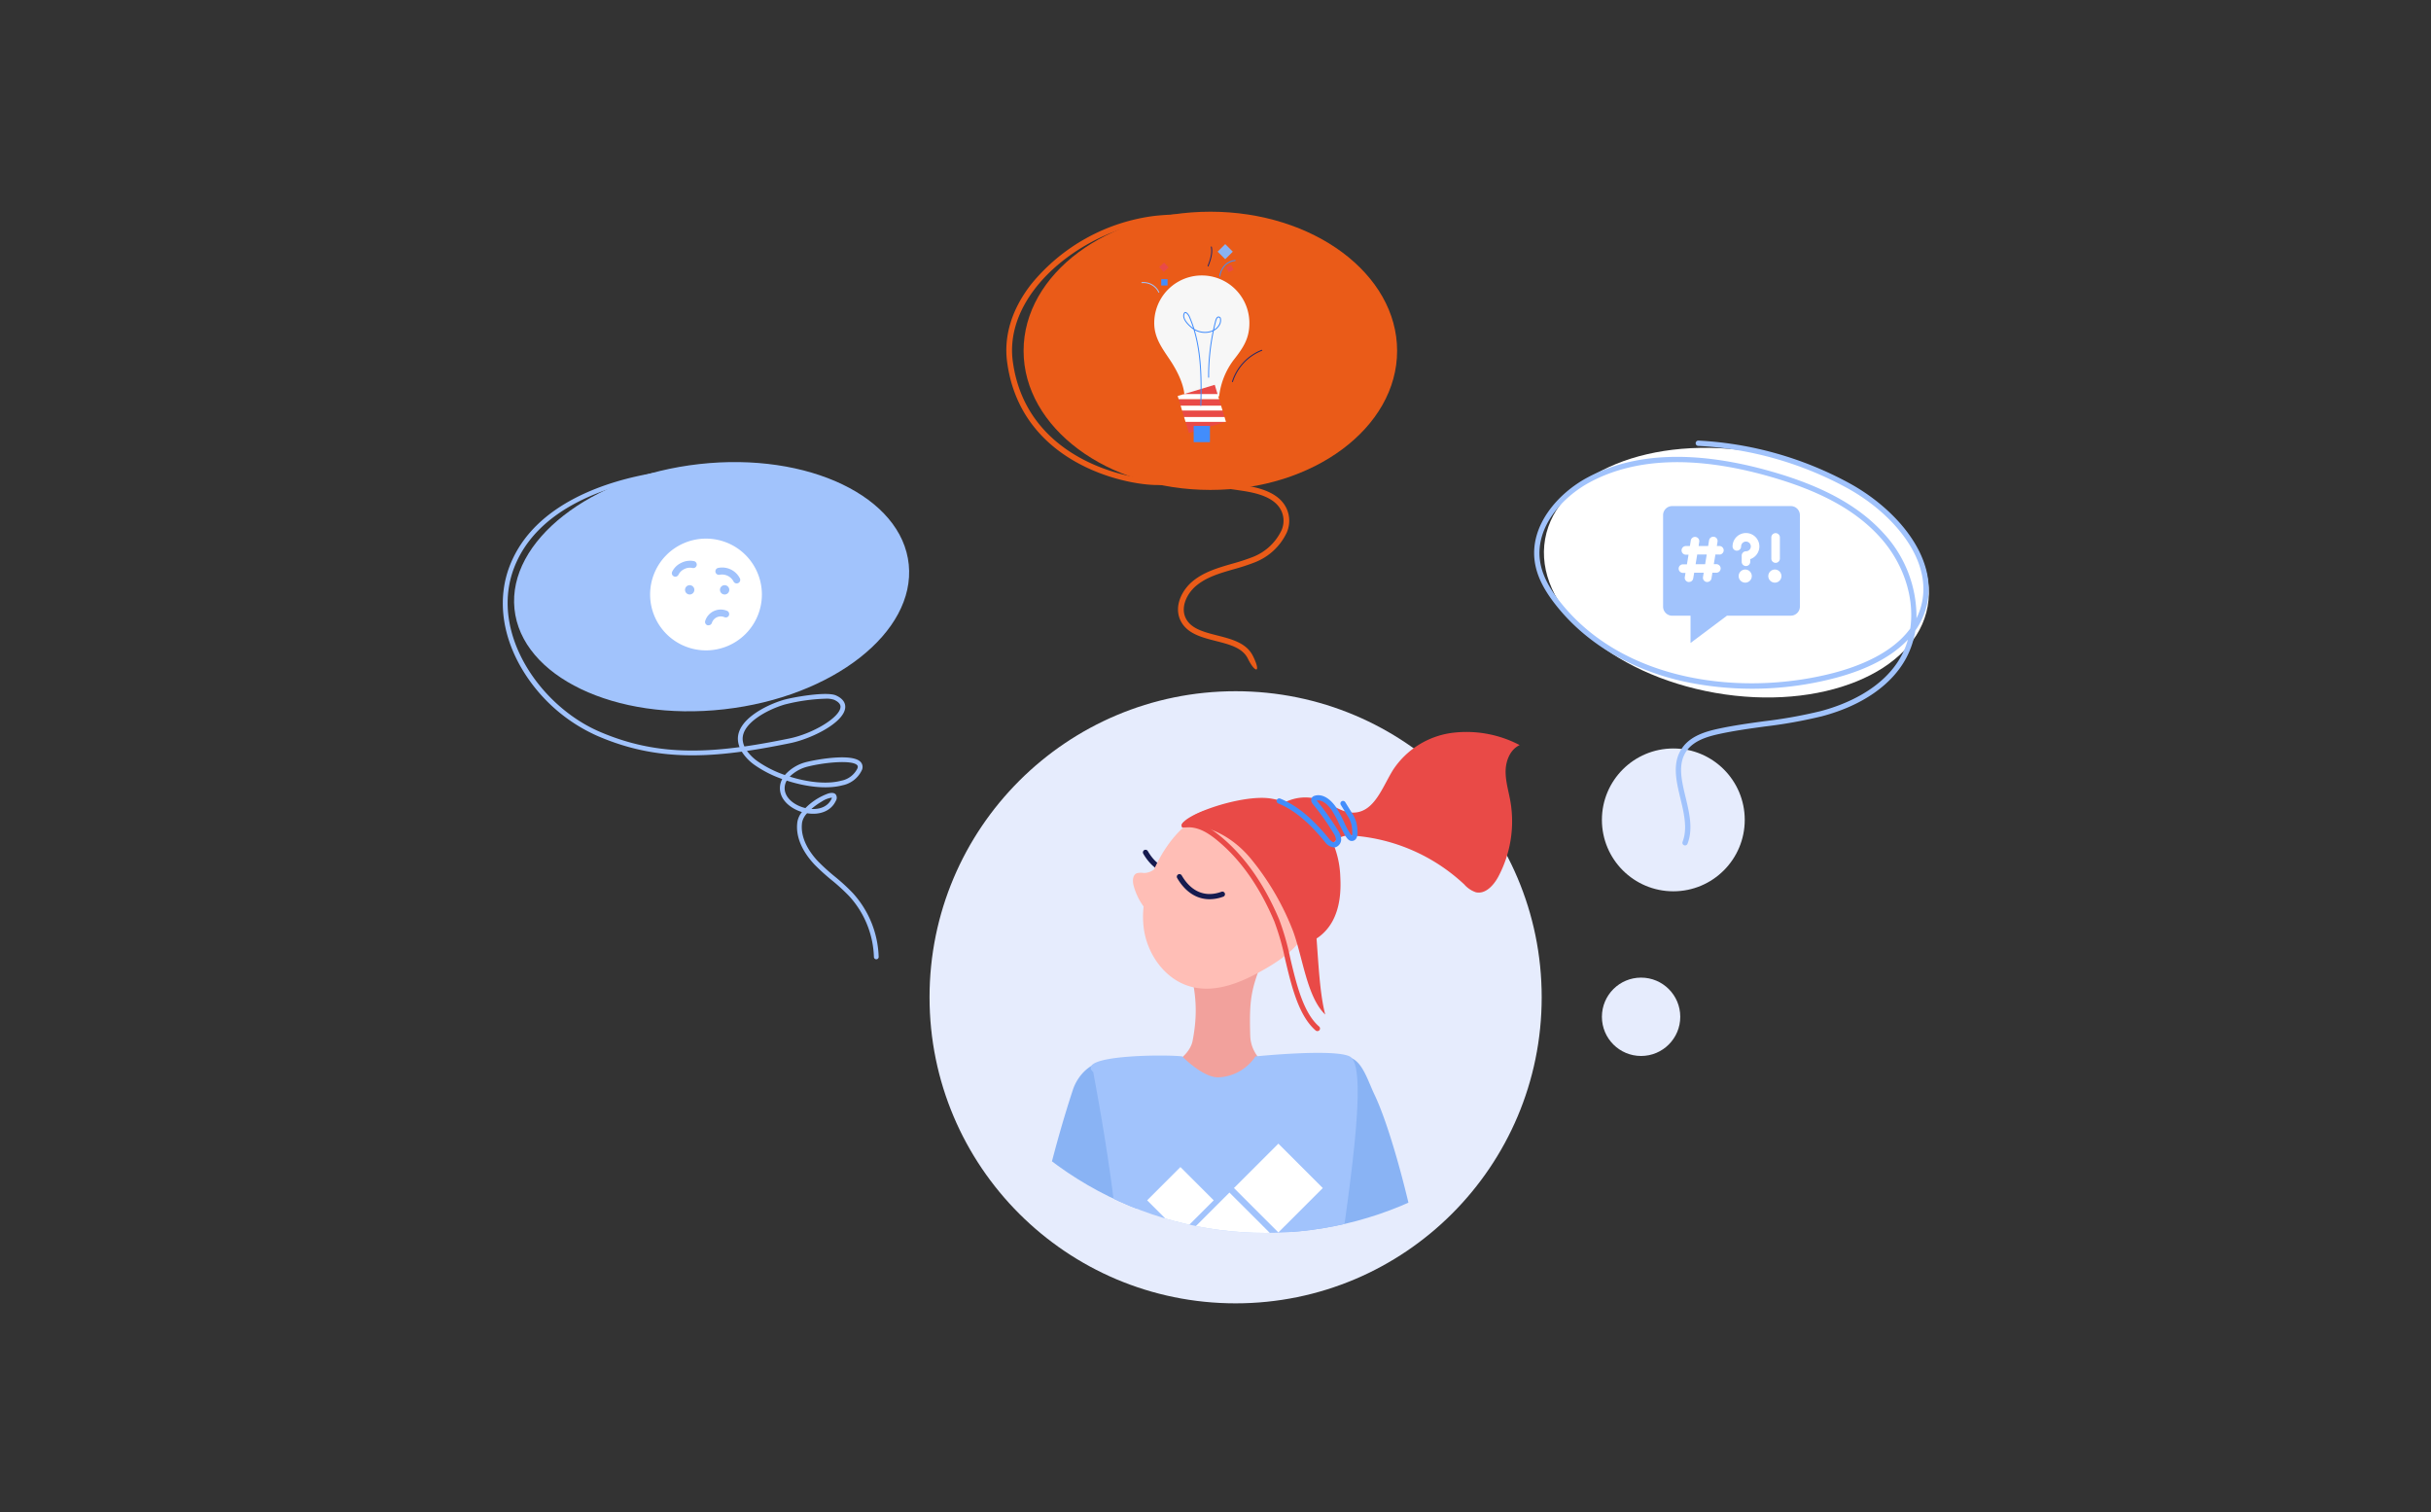 <svg xmlns="http://www.w3.org/2000/svg" xmlns:xlink="http://www.w3.org/1999/xlink" width="643" height="400" viewBox="0 0 643 400">
  <rect x="0" y="0" width="643" height="400" fill="#333333" stroke="none"/>
  <defs>
    <clipPath id="clip-path">
      <rect id="Rectangle_1949" data-name="Rectangle 1949" width="161.914" height="161.914"/>
    </clipPath>
    <clipPath id="clip-path-2">
      <rect id="Rectangle_1951" data-name="Rectangle 1951" width="37.78" height="37.78"/>
    </clipPath>
    <clipPath id="clip-path-3">
      <ellipse id="Ellipse_949" data-name="Ellipse 949" cx="94" cy="94.5" rx="94" ry="94.5" transform="translate(0.211 0.021)" fill="none" stroke="#707070" stroke-width="1"/>
    </clipPath>
    <linearGradient id="linear-gradient" x1="-36.971" y1="153.322" x2="-43.844" y2="153.322" gradientUnits="objectBoundingBox">
      <stop offset="0" stop-color="#e94a47"/>
      <stop offset="1" stop-color="#d62929"/>
    </linearGradient>
    <linearGradient id="linear-gradient-2" x1="-80.788" y1="61.897" x2="-87.661" y2="61.897" gradientUnits="objectBoundingBox">
      <stop offset="0" stop-color="#fbb03b"/>
      <stop offset="1" stop-color="#f7931e"/>
    </linearGradient>
    <linearGradient id="linear-gradient-3" x1="-28.912" y1="21.938" x2="-35.785" y2="21.938" gradientUnits="objectBoundingBox">
      <stop offset="0" stop-color="#23286b"/>
      <stop offset="1" stop-color="#151a4f"/>
    </linearGradient>
    <linearGradient id="linear-gradient-4" x1="-52.876" y1="32.653" x2="-55.354" y2="36.939" gradientUnits="objectBoundingBox">
      <stop offset="0" stop-color="#428dfc"/>
      <stop offset="1" stop-color="#1d72d8"/>
    </linearGradient>
    <linearGradient id="linear-gradient-5" x1="-151.134" y1="36.007" x2="-158.007" y2="36.007" xlink:href="#linear-gradient-4"/>
    <linearGradient id="linear-gradient-6" x1="-59.249" y1="110.711" x2="-66.122" y2="110.711" xlink:href="#linear-gradient-4"/>
    <linearGradient id="linear-gradient-7" x1="-31.353" y1="34.768" x2="-34.417" y2="35.778" xlink:href="#linear-gradient-4"/>
    <linearGradient id="linear-gradient-8" x1="-35.164" y1="30.728" x2="-34.525" y2="34.389" xlink:href="#linear-gradient-4"/>
    <clipPath id="clip-path-4">
      <rect id="Rectangle_5805" data-name="Rectangle 5805" width="104.405" height="107.088"/>
    </clipPath>
    <clipPath id="clip-path-5">
      <rect id="Rectangle_1953" data-name="Rectangle 1953" width="20.725" height="20.725"/>
    </clipPath>
  </defs>
  <g id="Diagnostic_accelerator_user_needs_change_all_the_time" data-name="Diagnostic accelerator_user needs change all the time" transform="translate(-40 -1412)">
    <rect id="frame" width="643" height="400" transform="translate(40 1412)" fill="none"/>
    <g id="Group_18741" data-name="Group 18741" transform="translate(-18276.316 10292.128)">
      <g id="Group_18718" data-name="Group 18718" transform="translate(18562.18 -8697.291)">
        <g id="Group_7411" data-name="Group 7411">
          <g id="Group_7410" data-name="Group 7410" clip-path="url(#clip-path)">
            <ellipse id="Ellipse_181" data-name="Ellipse 181" cx="80.957" cy="80.957" rx="80.957" ry="80.957" fill="#e6ecfd"/>
          </g>
        </g>
      </g>
      <g id="Group_18719" data-name="Group 18719" transform="translate(18740.021 -8682.146)">
        <g id="Group_7420" data-name="Group 7420">
          <g id="Group_7419" data-name="Group 7419" clip-path="url(#clip-path-2)">
            <ellipse id="Ellipse_182" data-name="Ellipse 182" cx="18.89" cy="18.89" rx="18.89" ry="18.89" fill="#e6ecfd"/>
          </g>
        </g>
      </g>
      <g id="Mask_Group_18084" data-name="Mask Group 18084" transform="translate(18556.789 -8743.021)" clip-path="url(#clip-path-3)">
        <g id="clip-141" transform="translate(-209.467 -183.824)">
          <g id="Group_18720" data-name="Group 18720" transform="translate(9.719 515.09)">
            <path id="Path_23839" data-name="Path 23839" d="M28.654,272.322H393.832a2.768,2.768,0,1,0,0-5.536H28.654a2.768,2.768,0,1,0,0,5.536Z" transform="translate(-25.886 -266.786)" fill="#1d72d8"/>
          </g>
          <path id="Path_23840" data-name="Path 23840" d="M89.432,310.792a2.5,2.5,0,0,1,1.486-.506l21.566-2.491a61.454,61.454,0,0,1,8.458-.584,43.951,43.951,0,0,0,6.834.062c.058-.008.114-.021.173-.031,5.261-3.845,7.286-10.693,8.949-17.022q8.473-32.258,16.945-64.512a6.113,6.113,0,0,1,1.761-3.437c1.168-.908,2.79-.842,4.272-.869a24.3,24.3,0,0,0,13.963-4.772,126.623,126.623,0,0,1-12.8,54.922c-4.52,9.253-10.173,17.952-14.12,27.461s-6.118,20.227-3.282,30.124c.233.811.454,1.814-.159,2.394-1.026.98-2.533-.524-3.129-1.81q-2.374-5.1-4.747-10.211a9.27,9.27,0,0,0-2.908-4.078c-1.738-1.143-4-.98-6.066-.772q-12.911,1.286-25.824,2.576c-1.35-1.717,1.015-3.942,3.1-4.586.017-.006.037-.01.052-.014L93.04,313.706a5.006,5.006,0,0,1-3.007-.328C89.141,312.86,88.685,311.5,89.432,310.792Z" transform="translate(84.053 201.163)" fill="#ffbeb6"/>
          <path id="Path_23841" data-name="Path 23841" d="M200.87,231.48c2.487,12.431,1.934,22.809-1.158,23.426s-7.554-8.759-10.039-21.189-2.136-22.417.956-23.032S198.383,219.051,200.87,231.48Z" transform="translate(-136.538 195.548)" fill="#1d72d8"/>
          <path id="Path_23842" data-name="Path 23842" d="M226.582,190.633c.116,5-1.075,6.989-2.629,11.87-.634,1.992-.324,4.471-.634,5.8-.952,4.068.6,7.564-2.729,10.568-4.293-.96-7.926-6.718-6.881-10.388.933-3.267,4.689-8.857,5.713-12.958,1.445-5.792,1.723-9.6,3.265-11.013C224.5,182.862,226.532,188.4,226.582,190.633Z" transform="translate(-210.157 170.693)" fill="#f2a19c"/>
          <g id="Group_18721" data-name="Group 18721" transform="translate(271.302 271.495)">
            <path id="Path_23843" data-name="Path 23843" d="M84.246,147.859a10.575,10.575,0,0,0,3.6-.669.692.692,0,0,0-.473-1.3c-4.254,1.55-7.984.012-10.5-4.33a.691.691,0,1,0-1.2.693C77.8,145.925,80.819,147.859,84.246,147.859Z" transform="translate(-75.586 -141.213)" fill="#151a4f"/>
          </g>
          <path id="Path_23844" data-name="Path 23844" d="M88.022,177.777c.246,8.605,11.063,10.691,8.3,12.454-2.518,1.61-31.348.25-33.224-1.383-1.187-1.034,8.574-3.893,9.69-9.686,1.827-9.488.386-15.273-2.177-24.59a44.612,44.612,0,0,0,21.637.828C88.373,165.208,87.717,167.232,88.022,177.777Z" transform="translate(211.658 142.838)" fill="#f2a19c"/>
          <path id="Path_23845" data-name="Path 23845" d="M60.159,152.5A4.471,4.471,0,0,1,62,152.436a4.48,4.48,0,0,0,2.731-.941,40.77,40.77,0,0,1,2.047-3.957c3.21-5.418,8.01-10.46,14.223-11.505a26.731,26.731,0,0,1,7.265.07c4.76.5,9.942,1.354,13.123,4.929,2.326,2.615,3.129,6.208,3.849,9.631.617,2.935-.25-.458.268,2.493.77,4.4,1.521,9.026.039,13.236-1.855,5.263-6.788,8.751-11.63,11.529-5.9,3.383-12.745,6.33-19.325,4.615-6.718-1.752-11.5-8.279-12.535-15.143a23.969,23.969,0,0,1-.085-6.089,16.687,16.687,0,0,1-2.648-5.546C59.015,154.572,59.028,152.979,60.159,152.5Z" transform="translate(209.51 125.202)" fill="#ffbeb6"/>
          <path id="Path_23846" data-name="Path 23846" d="M63.155,315.987c-1.9-2.163-6.147-5.37-9.028-5.368a235.722,235.722,0,0,1-12.291,31.794c7.971,17.511,6.254,25.7,13.065,43.7,1.3,3.422,7.1,14.169,9.354,17.049a29.777,29.777,0,0,0,11.28,8.8c3.216.592,4.339-4.043,4.085-15.825-.38-17.6-.663-59.942-.663-59.942S67.858,321.329,63.155,315.987Z" transform="translate(269.837 289.501)" fill="#f7931e"/>
          <path id="Path_23847" data-name="Path 23847" d="M177.729,366.375c-4.8-4.768-10.109-12.731-12.285-14.462-1.243-.991-2.927-2.173-4.27-3.026-2.145-1.364-8.867-1.858-11.335-2.5-7.7-1.994-7.74-.012-15.437-2.006-2,10.347-7.051,19.358-10.512,29.358,6.726,3.666,62.375,34.867,79.95,34.155C209.624,407.661,192.773,381.316,177.729,366.375Z" transform="translate(-14.687 321.235)" fill="#d62929"/>
          <path id="Path_23848" data-name="Path 23848" d="M134.509,351.222c-6.933-1.631-16.054-5.744-18.964-6.114-1.664-.211-3.829-.365-5.505-.409-2.679-.07-9.04,2.953-11.622,3.668-8.054,2.235-9.769,4.1-17.827,6.332a213.353,213.353,0,0,1,9.135,30.454c8.08-.3,75.4-2.06,90.935-11.686C185.77,370.3,156.231,356.33,134.509,351.222Z" transform="translate(93.071 321.53)" fill="url(#linear-gradient)"/>
          <path id="Path_23849" data-name="Path 23849" d="M252.095,235.472q-.361,8.689-.72,17.379c-.093,2.25-.241,4.661-1.612,6.45-1.707,2.223-4.923,2.828-7.647,2.163s-5.065-2.361-7.284-4.076a168.9,168.9,0,0,1-48.956-60.648c8.07-.225,14.6,6.041,20.982,10.985,7.224,5.6,15.348,9.9,23.428,14.171,4.665,2.467,9.486,4.982,14.739,5.486,1.779.171,3.715.153,5.133,1.24C252.12,230.124,252.2,233,252.095,235.472Z" transform="translate(-182.047 182.465)" fill="#f2a19c"/>
          <path id="Path_23850" data-name="Path 23850" d="M185.691,168.543c-2.32,4.489-4.66,9.04-5.761,13.971s.392,10.347,3.032,14.654c-5.484,6.65-14.739,5.994-23.678-5.887a96.564,96.564,0,0,0,9.55-42.712q9.7,8.572,19.408,17.145C187,166.124,186.291,167.385,185.691,168.543Z" transform="translate(-66.583 137.195)" fill="#f2a19c"/>
          <path id="Path_23851" data-name="Path 23851" d="M84.314,219.409c9.337,3.121,19.344,6.272,28.848,3.7a186.457,186.457,0,0,0,.84,42.419c-6.807-3.816-15.228-.935-23.032-.871-10.939.089-21.915-5.567-32.452-2.638A266.637,266.637,0,0,0,69.17,214.346Z" transform="translate(203.13 199.017)" fill="#e94a47"/>
          <path id="Path_23852" data-name="Path 23852" d="M80.213,244.654c-2.813,11.073,1.129,23.284-2.925,33.967a49.023,49.023,0,0,1-17.065-23.114c-2.18-6.239-7.129-16.254-9.141-22.549-3.694-11.552-7.119-18.726-7.692-30.838-.487-10.283,4.188-20.192,10.31-28.468,1.337-1.808,2.939-3.682,5.15-4.1,4.766-.89,6.4,5.488,8.485,9.862,6.826,14.32,16.019,56.281,13.608,61.428C80.4,242.021,80.531,243.4,80.213,244.654Z" transform="translate(265.208 156.841)" fill="#89b3f4"/>
          <path id="Path_23853" data-name="Path 23853" d="M55.7,294.087c-3.783-3.748-3.133-9.921-2.153-15.154,2.638-14.066,6.291-28.066,14.745-39.616.63-.859,2.79-2.987,2.79-2.987s1.719.467,2.929.877a85.981,85.981,0,0,0,47.564,2.122c1.028-.25,3.207-.708,3.207-.708s1.327,2.173,1.732,3.143a184.905,184.905,0,0,1,7.94,23.164c1.575,5.831,2.871,11.928,1.825,17.878s-4.937,11.754-10.745,13.418c-7.183,2.058-14.419-2.512-21.765-3.884-12.923-2.411-25.742,5.226-38.881,4.877C61.581,297.134,58.06,296.424,55.7,294.087Z" transform="translate(191.579 219.678)" fill="#428dfc"/>
          <path id="Path_23854" data-name="Path 23854" d="M119.5,201.6a69.939,69.939,0,0,0-8.419-31.5c-4.041.066-7.426,3.694-8.669,7.486-9.758,29.73-15.358,63.99-19.529,97.48,8.522-.506,27.686.2,27.686.2s5.018-35.99,7.141-51.7C118.7,216.275,119.679,208.948,119.5,201.6Z" transform="translate(150.349 157.432)" fill="#89b3f4"/>
          <g id="Group_18722" data-name="Group 18722" transform="translate(0)">
            <path id="Path_23855" data-name="Path 23855" d="M238.54,527.7a.726.726,0,0,0,.144-.015.694.694,0,0,0,.535-.821c-16.9-79.7-20.374-172.425-23.437-254.235q-.559-14.872-1.125-29.418L205.048,1.92a.7.7,0,0,0-.72-.661.693.693,0,0,0-.665.718l9.608,241.292q.579,14.532,1.125,29.416c3.065,81.866,6.541,174.654,23.467,254.47A.694.694,0,0,0,238.54,527.7Z" transform="translate(-203.662 -1.258)" fill="#151a4f"/>
          </g>
          <path id="Path_23856" data-name="Path 23856" d="M60.351,230.7c-.308-.308-.615-.613-.923-.923" transform="translate(255.015 213.522)" fill="none" stroke="#1d72d8" stroke-linecap="round" stroke-linejoin="round" stroke-miterlimit="10" stroke-width="1"/>
          <path id="Path_23857" data-name="Path 23857" d="M120.416,313.02A114.728,114.728,0,0,1,168.3,344.143c3.255,3.554,6.252,9.342,2.791,12.7-2.6,2.522-6.91,1.465-10.206-.047-18.8-8.605-31.919-25.868-44.237-42.468C117.332,316.3,121.107,314.991,120.416,313.02Z" transform="translate(31.738 291.758)" fill="none" stroke="#1d72d8" stroke-linecap="round" stroke-linejoin="round" stroke-miterlimit="10" stroke-width="1"/>
          <path id="Path_23858" data-name="Path 23858" d="M213.064,195.4c6.758.972,15.833-2.784,20.345,2.338,1.668,1.891-1.876,3.8-5.092,4.46.859.524,1.152.984,1.692,1.259,1.428.729,1.36,2.6.733,4.068a5.467,5.467,0,0,1-2.116,2.852c1.335-.312,1.209,2.254.627,3.494s-1.967,1.855-3.24,2.367q-3.934,1.589-7.868,3.174c-1.54.621-3.573,1.137-4.64-.136a4,4,0,0,1-.694-1.73c-1.651-7.267-4.417-12.19-4.949-19.624C207.774,196.65,211.049,194.836,213.064,195.4Z" transform="translate(-206.408 180.808)" fill="#ffbeb6"/>
          <g id="Group_18723" data-name="Group 18723" transform="translate(280.268 277.931)">
            <path id="Path_23859" data-name="Path 23859" d="M79.626,151.175a10.564,10.564,0,0,0,3.6-.669.692.692,0,1,0-.473-1.3c-4.256,1.552-7.984.012-10.5-4.33a.691.691,0,1,0-1.2.692C73.182,149.241,76.2,151.175,79.626,151.175Z" transform="translate(-70.964 -144.531)" fill="#151a4f"/>
          </g>
          <path id="Path_23860" data-name="Path 23860" d="M45.422,153.167c-.894.555-1.476,1.5-2.334,2.113-2.588,1.841-6.293-.223-7.973-2.918s-2.334-5.99-4.338-8.452a11.977,11.977,0,0,1,9.715-.714c3.036,1.113,5.781,3.5,9.009,3.292,5.306-.347,7.354-6.822,10.169-11.331A22.182,22.182,0,0,1,75,125.441a30.256,30.256,0,0,1,18.134,3.2c-2.469,1.141-3.659,4.064-3.715,6.782s.778,5.364,1.253,8.041a31.127,31.127,0,0,1-3.191,19.988c-1.228,2.289-3.412,4.7-5.942,4.116a7.153,7.153,0,0,1-3.061-2.068A48.209,48.209,0,0,0,49.185,152.6,6.23,6.23,0,0,0,45.422,153.167Z" transform="translate(277.813 115.164)" fill="#e94a47"/>
          <path id="Path_23861" data-name="Path 23861" d="M123.582,289.02c-5.569-9.036-10.71-21.075-9.4-33.2,3.071-28.541,13.653-82.731,7.071-85.975-4.289-2.111-24.918,0-24.918,0a12.409,12.409,0,0,1-9.69,5.536c-4.163.173-9.69-5.536-9.69-5.536-4.675-.564-28.444-.367-23.533,4.151,7.09,38.01,11.6,74.958,4,112.869Q90.5,287.94,123.582,289.02Z" transform="translate(204.732 156.308)" fill="#a1c3fc"/>
          <path id="Path_23862" data-name="Path 23862" d="M57.286,140.261c7.065-.727,13.94,3.344,18.431,8.844A69.628,69.628,0,0,1,86.789,168.1c2.629,7.09,3.692,17.527,8.537,22.14-2.768-10.607-1.422-28.966-5.8-42.2-.985-2.985-2.211-6.039-4.572-8.114a16.53,16.53,0,0,0-6.2-3.084C71.43,134.594,62.39,134.546,57.286,140.261Z" transform="translate(224.195 124.842)" fill="#e94a47"/>
          <path id="Path_23863" data-name="Path 23863" d="M55.412,142.013c-2.328-2.576,15.445-9.065,23.5-7.688,6.722,1.148,13.185,5.135,16.13,11.284a25.021,25.021,0,0,1,2.144,9.465c.211,3.88-.134,7.9-1.9,11.364S90.1,172.7,86.215,172.9c.471-8.438-1.922-17.193-7.455-23.585S63.726,140.478,55.412,142.013Z" transform="translate(226.318 123.63)" fill="#e94a47"/>
          <g id="Group_18724" data-name="Group 18724" transform="translate(281.622 264.156)">
            <path id="Path_23864" data-name="Path 23864" d="M93.821,192.736a.692.692,0,0,0,.454-1.216c-4.21-3.626-6.039-11.37-7.657-18.2a67.6,67.6,0,0,0-2.935-10.194c-3.829-9.034-8.811-16.219-14.809-21.354-2.887-2.471-6.124-4.7-10.25-4.291a.692.692,0,1,0,.138,1.377c3.4-.338,6.144,1.339,9.212,3.965,5.835,4.993,10.691,12.006,14.435,20.842a66.559,66.559,0,0,1,2.861,9.973c1.664,7.038,3.552,15.015,8.1,18.933A.716.716,0,0,0,93.821,192.736Z" transform="translate(-58 -137.43)" fill="#e94a47"/>
          </g>
          <g id="Group_18725" data-name="Group 18725" transform="translate(306.643 257.066)">
            <path id="Path_23865" data-name="Path 23865" d="M68.007,147.589a1.844,1.844,0,0,0,.522-.076,2.179,2.179,0,0,0,1.43-2.3,4.773,4.773,0,0,0-.838-2.134,68.154,68.154,0,0,0-5.519-7.775,1.213,1.213,0,0,1-.093-.126c1.728-.347,3.377,1.726,3.853,2.386a30.726,30.726,0,0,1,2.12,3.893c1.422,2.906,2.147,4.3,3.121,4.405a1.351,1.351,0,0,0,1.146-.388c.7-.7.6-2.109.446-3.372a8.277,8.277,0,0,0-1.261-3.445l-1.878-3.051a.692.692,0,1,0-1.179.726l1.878,3.051a6.878,6.878,0,0,1,1.063,2.883c.21,1.763.031,2.151-.056,2.237a19.665,19.665,0,0,1-2.039-3.655,31.329,31.329,0,0,0-2.239-4.093c-1.688-2.347-3.7-3.381-5.513-2.842a1.362,1.362,0,0,0-.667.4c-.2.235-.578.885.225,1.864a66.547,66.547,0,0,1,5.406,7.616,3.662,3.662,0,0,1,.64,1.519.845.845,0,0,1-.435.869c-.338.1-.813-.223-1.412-.952-3.077-3.732-7.323-8.308-12.894-10.57a.691.691,0,0,0-.52,1.28c5.282,2.144,9.373,6.561,12.345,10.169A3.412,3.412,0,0,0,68.007,147.589Z" transform="translate(-52.883 -133.775)" fill="#428dfc"/>
          </g>
          <path id="Path_23866" data-name="Path 23866" d="M57.623,193.026l11.748,11.742,11.746-11.742-11.746-11.74Z" transform="translate(237.752 167.945)" fill="#fff"/>
          <path id="Path_23867" data-name="Path 23867" d="M64.294,199.694,76.04,211.436l11.748-11.742L76.04,187.954Z" transform="translate(218.14 174.212)" fill="#fff"/>
          <rect id="Rectangle_6709" data-name="Rectangle 6709" width="12.449" height="12.449" transform="matrix(-0.707, -0.707, 0.707, -0.707, 281.219, 373.021)" fill="#fff"/>
          <path id="Path_23868" data-name="Path 23868" d="M52.916,274.484c1.024,7.75,8.877,14.334,17.631,14.784,4.466.231,8.871-.956,13.055-2.363a46.139,46.139,0,0,0,11.717-5.451c3.488-2.423,6.357-5.7,7.436-9.523a16.07,16.07,0,0,0-1.408-11.323,37.243,37.243,0,0,0-7.265-9.571,10.979,10.979,0,0,0-3.048-2.384c-2.208-1.04-4.879-.757-7.337-.359-7.711,1.253-15.432,3.492-21.49,7.919S52,267.556,52.916,274.484Z" transform="translate(224.997 230.585)" fill="#428dfc"/>
          <path id="Path_23869" data-name="Path 23869" d="M37.94,338.1c-1.9-2.163-6.147-5.37-9.028-5.366a235.719,235.719,0,0,1-12.291,31.794c7.971,17.511,6.254,25.7,13.065,43.7,1.3,3.422,7.1,14.169,9.354,17.049a29.776,29.776,0,0,0,11.28,8.8c3.216.592,4.339-4.043,4.085-15.825-.38-17.606-.663-59.942-.663-59.942S42.639,343.439,37.94,338.1Z" transform="translate(343.966 310.285)" fill="url(#linear-gradient-2)"/>
          <path id="Path_23870" data-name="Path 23870" d="M174.663,184.3a42.571,42.571,0,0,1-10.1-2.764c-7.211-3.329-11.783-10.578-13.038-18.052s.429-15.145,3.16-22.26a9.706,9.706,0,0,1,2.57-4.19c2.6-2.151,6.549-1.567,9.919-.852,3.6.762,7.276,1.554,10.413,3.383,6.609,3.86,10.949,12.233,18.722,12.233.037,6.248,1.269,12.528.338,18.714s-4.764,12.59-11.166,14.223C181.965,185.638,178.239,184.972,174.663,184.3Z" transform="translate(-59.474 124.942)" fill="#ffbeb6"/>
          <path id="Path_23871" data-name="Path 23871" d="M207.773,137.734c-1.55-1.026-2.289-2.881-3.395-4.372-2.345-3.162-7.278-4.592-10.361-2.142-2.324,1.847-2.881,5.075-4.151,7.758s-4.466,5.162-7,3.6c-1.267-.78-1.833-2.3-2.718-3.494a7.235,7.235,0,0,0-13.032,4.813c.1,1.34.541,2.793-.126,3.959-.578,1.007-1.781,1.428-2.758,2.054a6.753,6.753,0,0,0-.762,10.27c.976.854,2.233,1.437,2.945,2.522,2.188,3.335-2.231,6.964-3.79,10.634a7.964,7.964,0,0,0,4.017,10.033c3.036,1.311,7.15.85,9.015,3.583,1.769,2.6.122,6.177.838,9.238a7.144,7.144,0,0,0,6.52,5.133,10.191,10.191,0,0,0,7.872-3.476c2.427-2.632,3.692-6.194,6.241-8.708s7.472-3.34,9.313-.274c7.146-3.082,6.964-14.206,13.486-18.452,5.123-3.335,10.25-3.467,13.773-8.462a5.26,5.26,0,0,0,.937-4.2,12.947,12.947,0,0,0-1.222-2.652c-2.318-4.572,1.325-8.113.584-13.185s-4.244-10.71-9.362-10.357c-3.152.217-5.624,2.644-8.145,4.543S210.408,139.48,207.773,137.734Z" transform="translate(-117.323 119.726)" fill="#1d72d8"/>
          <path id="Path_23872" data-name="Path 23872" d="M118.125,275.253a300.707,300.707,0,0,1,2.9-48.235,80.955,80.955,0,0,0,45.544-7.581q3.047,24.431,6.089,48.863c6.409-5.6,13.953-10.308,22.371-11.612s19.637.376,24.79,7.154c6.4,8.423,3,21.2,1.061,31.595-11.2,60.153-16.343,85.721-32.648,144.7-.264.952-9.938,36.724-9.938,36.724s-32.91-9.534-43.589-13.2c.892-19.3-5.245-31.822.151-50.376,4.357-14.984,18.452-28.689,19.465-44.258.584-8.972-4.51-17.608-3.847-26.576,1.381-18.64,26.487-31.288,22.735-49.6-12.741-3.4-22.537,14.295-35.723,14.177-6.9-.062-12.92-5.309-15.858-11.548S118.267,282.147,118.125,275.253Z" transform="translate(-21.911 203.802)" fill="#151a4f"/>
          <path id="Path_23873" data-name="Path 23873" d="M155.889,314.3a7.8,7.8,0,0,0-3.11-3.734c-2.128-1.053-4.644-.107-6.888.669-10.991,3.808-25.164,2.2-31.432-7.595-2.741-4.289-3.581-9.488-4.223-14.537a285.7,285.7,0,0,1-.727-65.688,47.827,47.827,0,0,0,28.941-2.435q7.641,18.821,15.28,37.645c-4.049.025-8.262.087-11.88,1.9s-6.425,5.938-5.35,9.839c8.471-5.37,18.285-10.53,28.076-8.339,13.973,3.125,20.369,18.962,24.662,32.615q25.871,82.275,56.922,162.8a103.113,103.113,0,0,1-45.967,15.094,40.115,40.115,0,0,1-14.559-29.919c-.111-5.971,1.129-11.983.211-17.886-2.8-18-24.241-28.974-26.192-47.085-.729-6.757,1.451-13.436,2.634-20.128A69.555,69.555,0,0,0,155.889,314.3Z" transform="translate(-24.94 205.251)" fill="url(#linear-gradient-3)"/>
          <path id="Path_23874" data-name="Path 23874" d="M153.069,169.446c-2.355-.506-4.962-.768-7.04.454a9.27,9.27,0,0,0-3.463,4.539c-3.7,8.58-2.871,18.341-1.981,27.639,2.9,30.241,7.424,68.683,10.322,98.922a147.035,147.035,0,0,0,76.679-15.961c-9.732-27.653-18.1-46.5-21.226-75.643-.568-5.284-.863-11.082-1.738-16.326-1.34-8.039-.805-16.613-8.386-20.415-2.993-1.5-13.313,1.459-13.313,1.459-1.641,6.016-10.642,4.155-19.752-1.746C163.174,172.371,156.4,170.162,153.069,169.446Z" transform="translate(-68.186 156.419)" fill="url(#linear-gradient-4)"/>
          <path id="Path_23875" data-name="Path 23875" d="M177.528,249.843s10.687,36.45,9.917,43.94c10.97-13.573,18.08-27.818,18.08-50.279,0-34.13,14.128-80.524-8.3-73.8-18.456,5.536-18.933,33.277-18.456,46.124C179.685,240.732,177.528,249.843,177.528,249.843Z" transform="translate(-123.646 156.446)" fill="url(#linear-gradient-5)"/>
          <g id="Group_18726" data-name="Group 18726" transform="translate(112.998 270.548)">
            <path id="Path_23876" data-name="Path 23876" d="M165.786,156.234a5.681,5.681,0,0,0,4.239-1.709,5.865,5.865,0,0,0,1.247-5.3,10.678,10.678,0,0,0-3.288-5.583,10.276,10.276,0,0,0-6.778-2.914,5.673,5.673,0,0,0-4.237,1.709c-2.475,2.669-1.562,7.554,2.039,10.887A10.263,10.263,0,0,0,165.786,156.234Zm-4.58-14.122a8.885,8.885,0,0,1,5.839,2.543,9.284,9.284,0,0,1,2.871,4.842,4.536,4.536,0,0,1-.906,4.091,4.255,4.255,0,0,1-3.22,1.265,8.885,8.885,0,0,1-5.839-2.543c-3.038-2.817-3.919-6.822-1.963-8.933A4.235,4.235,0,0,1,161.206,142.112Z" transform="translate(-155.577 -140.725)" fill="#e94a47"/>
          </g>
          <g id="Group_18727" data-name="Group 18727" transform="translate(120.341 260.486)">
            <path id="Path_23877" data-name="Path 23877" d="M163.147,149.416a4.44,4.44,0,0,0,3.674-1.577c1.851-2.45.182-6.724-3.8-9.73a11.707,11.707,0,0,0-6.727-2.57,4.44,4.44,0,0,0-3.674,1.577c-1.851,2.45-.182,6.724,3.8,9.73A11.706,11.706,0,0,0,163.147,149.416Zm-6.854-12.493a10.458,10.458,0,0,1,5.893,2.289c3.251,2.454,4.869,6.021,3.531,7.792a3.148,3.148,0,0,1-2.568,1.026,10.458,10.458,0,0,1-5.893-2.289c-3.251-2.454-4.869-6.021-3.531-7.792A3.148,3.148,0,0,1,156.293,136.923Z" transform="translate(-151.866 -135.538)" fill="#e94a47"/>
          </g>
          <g id="Group_18728" data-name="Group 18728" transform="translate(123.365 270.831)">
            <path id="Path_23878" data-name="Path 23878" d="M158.358,143.451a2.985,2.985,0,0,1,1.315-1.216l-.235-1.364a4.044,4.044,0,0,0-2.382,2.107Z" transform="translate(-157.056 -140.871)" fill="#e94a47"/>
          </g>
          <path id="Path_23879" data-name="Path 23879" d="M117.542,252.538c.128-3.5.493-7.474,3.275-9.6a6.412,6.412,0,0,1,.541-.349l0,0c2.718-2.475,12.213-7.255,15.4-7.222,2.427,0,11.1,11,16.208,16.91a4.783,4.783,0,0,1,1.121,1.771,6.714,6.714,0,0,1-.109,2.279,67.843,67.843,0,0,1-1.224,9.7c-.213,1.022-1.011,2.822-2.052,2.9a1.859,1.859,0,0,1-1.818-1.645,22.526,22.526,0,0,1-.206-2.557,17.876,17.876,0,0,0-2.954-10.06c-.945-1.523-2-2.984-3-4.471,1.564,4.023,2.142,7.692,2.64,9.092,1.48,4.142,3.371,17.575,1.29,18.51-2.334.749-3.886-7.622-4.582-12.974a33.883,33.883,0,0,0-1.525-6.019c-1.026-3.022-2.9-7.538-5.191-9.756-1.668-1.612-3.492-3.222-5.744-3.781-3.443-.852-5.864,1.168-6.945,4.545-.852,2.66-1.042,8.111-3.835,8.037C116.949,257.795,117.472,254.414,117.542,252.538Zm33.2,3.222a18.9,18.9,0,0,1,.735,3.719c.027-.266.318-2.914.277-3.682a6.518,6.518,0,0,0-.254-1.754,5.69,5.69,0,0,0-.473-.978l-.733-1.3a3.174,3.174,0,0,0-.644-.89.649.649,0,0,0-.863-.072C149.1,251.859,150.254,254.592,150.739,255.76Z" transform="translate(48.707 218.775)" fill="#ffbeb6"/>
          <path id="Path_23880" data-name="Path 23880" d="M135.5,283.484a3.319,3.319,0,0,1-2.169,1.694,128.145,128.145,0,0,1-18.188,5.414c-7.565,1.651-15.707,2.533-22.747-.914-9.02-4.415-14.1-10.7-17.56-20.811-.921-2.694-2.136-6.336-.471-8.564.729-.976,4.605-6.14,5.649-6.681,9.178-4.764,14.921-9.515,24.788-6.85a56.142,56.142,0,0,1,11.765,5.139c10.268,6.6,17.973,17.051,19.042,30.006A3.673,3.673,0,0,1,135.5,283.484Z" transform="translate(152.352 228.771)" fill="url(#linear-gradient-6)"/>
          <path id="Path_23881" data-name="Path 23881" d="M124.371,332.52c-5.049-5.948-6.386-14.078-8.908-21.459-4.324-12.66-11.664-23.909-22.543-31.7-4.316-6.9-8.947-18.109-17.544-24.256s-17.143-9.459-23.812-1.261c-4.211,5.176-4.708,12.605-2.929,19.036s5.534,12.1,9.234,17.657q38.046,57.116,76.091,114.235,13.958-11.665,27.913-23.331c-9.569-7.915-8.6-23.379-16.648-32.834C139.5,341.9,130.076,339.24,124.371,332.52Z" transform="translate(176.313 231.553)" fill="url(#linear-gradient-7)"/>
          <path id="Path_23882" data-name="Path 23882" d="M35,314.077c-1.99-7.971-6.407-15.082-9.723-22.6s-5.542-16.116-2.894-23.893,11.771-13.7,19.3-10.4c6.516,2.861,7.9,11.053,10.958,17.478,24.3,51.061,64.925,143.43,64.925,143.43-4.289,12.508-20.118,21.622-31.633,20.118-7.61-10.491-15.339-21.207-19.337-33.533-3.792-11.693-4.163-24.63-10.363-35.245-4.615-7.9-12.173-13.932-15.893-22.289C35.773,336.907,37.721,324.957,35,314.077Z" transform="translate(271.933 238.403)" fill="url(#linear-gradient-8)"/>
          <g id="Group_18729" data-name="Group 18729" transform="translate(138.768 177.729)">
            <path id="Path_23883" data-name="Path 23883" d="M157.212,118.52a.674.674,0,0,0,.32-.08.69.69,0,0,0,.293-.933c-4.324-8.254-9.036-16.433-14-24.308a.69.69,0,1,0-1.168.737c4.947,7.845,9.637,15.99,13.946,24.213A.694.694,0,0,0,157.212,118.52Z" transform="translate(-142.548 -92.877)" fill="#1d72d8"/>
          </g>
          <ellipse id="Ellipse_946" data-name="Ellipse 946" cx="10.136" cy="3.789" rx="10.136" ry="3.789" transform="translate(149.106 176.473) rotate(158.543)" fill="#a1c3fc"/>
          <g id="Group_18730" data-name="Group 18730" transform="translate(124.33 156.593)">
            <path id="Path_23884" data-name="Path 23884" d="M164.241,102.427a.69.69,0,0,0,.584-1.063c-4.151-6.481-8.572-12.906-13.146-19.1a.691.691,0,0,0-1.112.821c4.555,6.171,8.962,12.57,13.094,19.024A.685.685,0,0,0,164.241,102.427Z" transform="translate(-150.43 -81.981)" fill="#1d72d8"/>
          </g>
          <ellipse id="Ellipse_947" data-name="Ellipse 947" cx="10.134" cy="3.788" rx="10.134" ry="3.788" transform="matrix(-0.773, 0.634, -0.634, -0.773, 133.241, 152.192)" fill="#a1c3fc"/>
          <g id="Group_18731" data-name="Group 18731" transform="translate(111.483 140.244)">
            <path id="Path_23885" data-name="Path 23885" d="M169.807,88.728a.693.693,0,0,0,.555-1.108c-3.533-4.693-7.222-9.342-10.962-13.82a.691.691,0,0,0-1.061.887c3.725,4.46,7.4,9.09,10.92,13.765A.675.675,0,0,0,169.807,88.728Z" transform="translate(-158.177 -73.553)" fill="#1d72d8"/>
          </g>
          <ellipse id="Ellipse_948" data-name="Ellipse 948" cx="13.588" cy="5.08" rx="13.588" ry="5.08" transform="matrix(-0.773, 0.634, -0.634, -0.773, 123.891, 133.929)" fill="#a1c3fc"/>
          <g id="Group_18732" data-name="Group 18732" transform="translate(101.132 128.414)">
            <path id="Path_23886" data-name="Path 23886" d="M173.613,77.626a.7.7,0,0,0,.45-.167.692.692,0,0,0,.076-.976c-2.553-2.984-5.174-5.944-7.8-8.805a.691.691,0,1,0-1.016.935c2.609,2.85,5.222,5.8,7.763,8.768A.679.679,0,0,0,173.613,77.626Z" transform="translate(-165.142 -67.455)" fill="#1d72d8"/>
          </g>
          <g id="Group_18733" data-name="Group 18733" transform="translate(87.786 189.538)">
            <path id="Path_23887" data-name="Path 23887" d="M195.484,110.7a.693.693,0,0,0,.466-1.2,41.518,41.518,0,0,0-39.389-8.811.693.693,0,1,0,.407,1.325,40.116,40.116,0,0,1,38.054,8.512A.674.674,0,0,0,195.484,110.7Z" transform="translate(-156.071 -98.964)" fill="#1d72d8"/>
          </g>
          <rect id="Rectangle_6710" data-name="Rectangle 6710" width="9.408" height="9.406" transform="translate(86.432 166.21) rotate(148.627)" fill="#e94a47"/>
          <rect id="Rectangle_6711" data-name="Rectangle 6711" width="6.276" height="6.278" transform="translate(69.627 207.466) rotate(97.839)" fill="#a1c3fc"/>
          <path id="texture_11_" d="M180.293,183.395a.382.382,0,0,1,.287.489h0a.385.385,0,0,1-.489.289h0a.382.382,0,0,1-.287-.489h0a.382.382,0,0,1,.489-.289Zm35.56,16.908a.4.4,0,0,1,.423.679h0a.383.383,0,0,1-.551-.128c-.242-.175-.066-.415.128-.551ZM207,205.055a.4.4,0,1,1,.423.679h0a.383.383,0,0,1-.551-.128h0c-.12-.087-.064-.415.128-.551Zm-8.068-18.016a.447.447,0,0,1-.53.72.474.474,0,0,1-.08-.522C198.485,186.894,198.693,186.863,198.933,187.04Zm-6.349,7.882a.447.447,0,0,1-.53.72.474.474,0,0,1-.08-.522c.159-.343.473-.392.609-.2Zm24.751,25.573a.421.421,0,1,1,.126.832h0a.452.452,0,0,1-.479-.353h0A.457.457,0,0,1,217.335,220.495ZM207.292,221.6a.421.421,0,1,1-.353.479h0a.452.452,0,0,1,.353-.479Zm-16.178-40.493c.12.089.272.384.08.522-.089.12-.384.272-.522.08-.12-.089-.272-.384-.08-.522h0c.074-.225.283-.256.522-.08Zm-5.032,7.467c.12.089.272.384.08.522a.373.373,0,0,1-.6-.442h0a.468.468,0,0,1,.522-.08Zm25.853,23.707c.208-.031.433.041.464.248s-.056.328-.25.464h0c-.208.031-.433-.041-.464-.248h0c-.029-.209.043-.435.25-.464Zm-8.772,1.761c.208-.031.433.041.464.25s-.056.328-.25.464h0c-.208.031-.433-.041-.464-.248h0c-.031-.21.041-.435.25-.466Zm-2.89-17.533a.4.4,0,1,1-.128.551.383.383,0,0,1,.128-.551Zm-.644-19.573a.4.4,0,1,1-.128.551.383.383,0,0,1,.128-.551Zm-8.588,5.775a.4.4,0,1,1-.128.551.383.383,0,0,1,.128-.551Zm-8.706,5.688a.4.4,0,1,1-.128.551A.79.79,0,0,1,182.334,188.4Zm26.041,31.23a.4.4,0,1,1-.489.287c-.031-.208.266-.361.489-.287Zm-39.116-37.424a.394.394,0,0,1,.625-.1m33.432,15.533a.421.421,0,1,1-.353.479h0a.459.459,0,0,1,.353-.479Zm.411-7.082a.421.421,0,1,1,.126.832.385.385,0,0,1-.479-.353.451.451,0,0,1,.353-.479Zm-10.062,2.386a.452.452,0,0,1,.479.353.385.385,0,0,1-.353.479.7.7,0,0,1-.584-.338c.074-.223.25-.464.458-.495Zm-12.471-13.41a.383.383,0,0,1,.551.128h0c.136.192.064.415-.113.656-.192.136-.415.064-.658-.113a.635.635,0,0,1,.219-.671Zm-1.2,4.01a.333.333,0,1,1-.144.448h0c-.033-.208.039-.433.144-.448Z" transform="translate(-115.509 163.792)" fill="#fff"/>
          <path id="texture_12_" d="M62.319,265.233a.383.383,0,0,1,.153.545h0a.384.384,0,0,1-.545.153h0a.384.384,0,0,1-.153-.545h0a.383.383,0,0,1,.545-.153Zm30.093,25.389a.4.4,0,1,1,.239.766h0a.385.385,0,0,1-.5-.264c-.188-.233.045-.421.264-.5Zm-9.769,2.347a.4.4,0,1,1,.239.766h0a.386.386,0,0,1-.5-.264h0c-.1-.116.045-.421.264-.5Zm-3.22-19.476a.447.447,0,1,1-.694.563.468.468,0,0,1,.056-.524C79.027,273.239,79.235,273.262,79.423,273.493ZM71.278,279.5a.447.447,0,0,1-.694.563.468.468,0,0,1,.056-.524c.241-.291.555-.256.638-.039Zm17.436,31.026a.421.421,0,1,1-.089.838h0a.453.453,0,0,1-.374-.464h0A.453.453,0,0,1,88.713,310.527Zm-9.994-1.482a.421.421,0,1,1-.464.374h0a.455.455,0,0,1,.464-.374Zm-5.35-43.277c.1.116.165.44-.056.524-.116.1-.44.165-.524-.056-.1-.116-.165-.44.056-.524h0c.128-.194.338-.173.524.056ZM66.6,271.714c.1.116.165.44-.056.524a.372.372,0,1,1-.468-.58h0a.467.467,0,0,1,.524.056Zm18.974,29.5c.21.021.407.149.386.359s-.138.3-.359.386h0c-.21-.021-.407-.149-.386-.359h0c.023-.209.149-.407.359-.386Zm-8.935-.526c.21.021.407.149.386.359s-.138.3-.359.386h0c-.21-.021-.407-.149-.386-.359h0c.025-.21.151-.407.359-.386ZM78.31,283a.4.4,0,1,1-.264.5.385.385,0,0,1,.264-.5Zm4.353-19.1a.4.4,0,1,1-.264.5.381.381,0,0,1,.264-.5Zm-9.775,3.4a.4.4,0,1,1-.264.5.385.385,0,0,1,.264-.5Zm-9.866,3.29a.4.4,0,1,1-.264.5A.792.792,0,0,1,63.022,270.595Zm17.245,36.819a.4.4,0,1,1-.545.153c.021-.211.347-.281.545-.153ZM51.953,261.28a.4.4,0,0,1,.629.066m28.386,23.519a.421.421,0,1,1-.464.374h0a.452.452,0,0,1,.464-.374Zm2.2-6.745a.421.421,0,1,1-.089.838.386.386,0,0,1-.374-.464.451.451,0,0,1,.464-.374Zm-10.338-.25a.453.453,0,0,1,.374.464.386.386,0,0,1-.464.374c-.21-.021-.4-.254-.479-.473a.7.7,0,0,1,.568-.365Zm-8.654-16.14a.386.386,0,0,1,.5.264h0c.083.221-.045.419-.275.605-.221.083-.419-.045-.605-.275a.635.635,0,0,1,.378-.594ZM62,265.3a.333.333,0,1,1-.254.4h0c.023-.208.149-.405.254-.4Z" transform="translate(236.927 243.011)" fill="#fff"/>
        </g>
      </g>
      <g id="Group_18734" data-name="Group 18734" transform="translate(18722.094 -8763.588)">
        <g id="Group_11016" data-name="Group 11016" transform="translate(104.405 107.088) rotate(180)">
          <g id="Group_11015" data-name="Group 11015" transform="translate(0 0)" clip-path="url(#clip-path-4)">
            <ellipse id="Ellipse_537" data-name="Ellipse 537" cx="51.366" cy="32.275" rx="51.366" ry="32.275" transform="matrix(0.985, 0.173, -0.174, 0.985, 5.925, 31.473)" fill="#fff"/>
            <g id="Group_11014" data-name="Group 11014" transform="translate(0.04 0)">
              <path id="Path_15748" data-name="Path 15748" d="M64.448,0a.7.7,0,0,0-.655.448C62.28,4.333,63.307,8.6,64.3,12.732c1.109,4.612,2.157,8.969-.35,12.393-1.913,2.615-5.389,3.669-8.536,4.354-3.966.864-8.074,1.43-12.047,1.976a127.254,127.254,0,0,0-15.126,2.709C17.577,36.979,9.62,42.525,5.836,49.78a23.011,23.011,0,0,0-2.3,7.05A19.468,19.468,0,0,0,.973,61.876C-3.5,75.231,8.193,88.82,20.952,95.8A93.661,93.661,0,0,0,60.9,107.088a.712.712,0,0,0,.738-.665.7.7,0,0,0-.667-.737A92.246,92.246,0,0,1,21.627,94.565C9.365,87.861-1.912,74.912,2.306,62.322a17.659,17.659,0,0,1,.927-2.242,32.517,32.517,0,0,0,8.656,22.455c6.683,7.369,16.33,12.63,30.359,16.558,19.476,5.452,35.623,4.86,47.993-1.76,7.889-4.222,15.269-12.71,13.975-22.157-.5-3.666-2.235-7.291-5.452-11.409C90.991,53.816,79.488,46.817,65.5,43.526a86.191,86.191,0,0,0-40.265.633C18.615,45.845,10.692,48.912,5.5,54.435a20.969,20.969,0,0,1,1.585-4.007c4.856-9.31,15.566-13.335,21.518-14.906A126.266,126.266,0,0,1,43.56,32.846c4-.55,8.135-1.119,12.155-1.995,3.405-.742,7.181-1.9,9.372-4.9,2.89-3.949,1.717-8.83.581-13.55C64.725,8.485,63.75,4.432,65.1.956a.7.7,0,0,0-.4-.908A.7.7,0,0,0,64.448,0ZM4.873,57.382c4.775-6.55,13.533-10.035,20.709-11.863,23.722-6.043,55.207-2.478,72.074,19.11,3.058,3.914,4.7,7.326,5.168,10.735,1.2,8.779-5.786,16.737-13.246,20.729-12.04,6.444-27.836,7-46.949,1.646-13.763-3.853-23.2-8.984-29.7-16.148C6.595,74.606,3.7,65.442,4.873,57.382Z" transform="translate(0)" fill="#a1c3fc"/>
            </g>
          </g>
        </g>
        <g id="streamline-icon-language-barrier-confused_32x32" data-name="streamline-icon-language-barrier-confused@32x32" transform="translate(34.109 17.326)">
          <g id="Group_11037" data-name="Group 11037" transform="translate(0 0)">
            <path id="Path_15757" data-name="Path 15757" d="M7.6,13.885h2.52l.423-2.565H8.023Z" transform="translate(1.002 1.492)" fill="#a1c3fc"/>
            <path id="Path_15758" data-name="Path 15758" d="M33.773,0H2.445A2.4,2.4,0,0,0,0,2.445V26.59A2.414,2.414,0,0,0,2.415,29H7.259v7.213L16.9,28.989H33.773a2.414,2.414,0,0,0,2.414-2.414V2.43A2.4,2.4,0,0,0,33.773,0ZM14.894,12.812H13.838l-.423,2.55h.679a1.132,1.132,0,1,1,0,2.264H13.038L12.8,19.135a1.132,1.132,0,0,1-1.117.936H11.5a1.132,1.132,0,0,1-.936-1.343l.181-1.1H8.224l-.257,1.509a1.117,1.117,0,0,1-1.1.936h-.2a1.117,1.117,0,0,1-.921-1.3l.181-1.1H5.252a1.132,1.132,0,1,1,0-2.264H6.308l.423-2.55H6.036a1.147,1.147,0,0,1,0-2.294H7.093l.241-1.509a1.133,1.133,0,0,1,2.233.377L9.4,10.563h2.52l.241-1.509a1.147,1.147,0,0,1,1.313-.936A1.132,1.132,0,0,1,14.4,9.432l-.181,1.132h.679a1.132,1.132,0,0,1,0,2.264ZM28.627,8.285a1.132,1.132,0,0,1,2.264,0v5.6a1.132,1.132,0,0,1-2.264,0Zm-6.9,11.967a1.735,1.735,0,1,1,1.735-1.735A1.735,1.735,0,0,1,21.73,20.252Zm1.328-6.217v.694a1.132,1.132,0,1,1-2.264,0V13.084a1.147,1.147,0,0,1,1.132-1.132,1.283,1.283,0,1,0-1.283-1.283,1.132,1.132,0,0,1-2.264,0,3.546,3.546,0,1,1,4.678,3.365Zm6.5,6.217A1.735,1.735,0,1,1,31.3,18.516,1.735,1.735,0,0,1,29.562,20.252Z" transform="translate(0 0)" fill="#a1c3fc"/>
          </g>
        </g>
      </g>
      <g id="Group_18740" data-name="Group 18740" transform="translate(18449.316 -8757.905)">
        <g id="clip-560" transform="translate(0 0)">
          <g id="Group_18736" data-name="Group 18736" transform="translate(0 1.407)">
            <path id="Path_23888" data-name="Path 23888" d="M98.78,133.468a.629.629,0,0,1-.629-.613,24.993,24.993,0,0,0-6.525-16.07,50.408,50.408,0,0,0-4.654-4.259,55.5,55.5,0,0,1-4.437-4.015c-2.059-2.153-5.4-6.515-4.6-11.549a5.575,5.575,0,0,1,1.18-2.44c-2.8-.853-5.433-2.889-5.787-5.683a5.08,5.08,0,0,1,.574-3.044,30.04,30.04,0,0,1-7.237-3.669A12.569,12.569,0,0,1,63.2,78.544c-13.9,1.9-25.569,1.279-38.113-4.126A43.9,43.9,0,0,1,4.5,55.694c-4.9-8.831-5.835-18.2-2.645-26.373C8.405,12.539,28.429,6.791,39.782,4.858c26.03-4.432,49.358,1.031,64,14.986a.63.63,0,0,1-.869.911C88.562,7.077,65.628,1.736,39.993,6.1,28.9,7.987,9.352,13.574,3.031,29.779-3.614,46.813,9.584,66.366,25.584,73.261c12.16,5.24,23.524,5.887,37.027,4.09a6.331,6.331,0,0,1-.428-1.921c-.32-5.43,7.691-9.273,11.972-10.546,2.419-.72,11.469-2.336,13.96-1.212,2.208,1,2.544,2.352,2.438,3.315-.439,3.952-8.9,8.151-14.524,9.306-4.012.823-7.814,1.522-11.457,2.055A12.238,12.238,0,0,0,67.4,81.106,29.263,29.263,0,0,0,74.6,84.727a11.1,11.1,0,0,1,5.86-3.478c2.476-.614,12.149-2.4,14.247.1a1.981,1.981,0,0,1,.185,2.222A7.2,7.2,0,0,1,89.8,87.454c-4.108,1.1-9.707.379-14.707-1.248a3.924,3.924,0,0,0-.524,2.474c.308,2.433,2.873,4.178,5.464,4.79a16.206,16.206,0,0,1,6.053-3.863c.937-.264,1.6-.175,1.972.262a1.549,1.549,0,0,1,0,1.731c-1.19,2.546-4.069,3.793-7.516,3.251l-.067-.01a5.013,5.013,0,0,0-1.3,2.316c-.707,4.5,2.372,8.5,4.271,10.483a54.507,54.507,0,0,0,4.338,3.923,51.253,51.253,0,0,1,4.769,4.369,26.267,26.267,0,0,1,6.858,16.891.629.629,0,0,1-.613.645ZM81.622,93.7c2.487.152,4.438-.8,5.3-2.637a1.72,1.72,0,0,0,.13-.356,6.335,6.335,0,0,0-2.7,1.042A17.2,17.2,0,0,0,81.622,93.7Zm-5.742-8.55c4.666,1.471,9.808,2.1,13.6,1.084a6.019,6.019,0,0,0,4.27-3.176c.262-.589.078-.808,0-.9-1.234-1.472-8.511-.8-12.979.31A10.2,10.2,0,0,0,75.881,85.155ZM85.36,64.539a49.3,49.3,0,0,0-10.846,1.552c-4.591,1.365-11.328,4.959-11.074,9.265a5.194,5.194,0,0,0,.458,1.817c3.769-.538,7.707-1.258,11.878-2.114C82.049,73.773,89,69.553,89.3,66.849c.033-.3.133-1.2-1.7-2.028A6.225,6.225,0,0,0,85.36,64.539Z" transform="translate(0 -3.353)" fill="#a1c3fc"/>
          </g>
          <path id="Path_23889" data-name="Path 23889" d="M111.478,27.106C109.674,9.193,84.865-2.7,56.065.53S5.381,20.91,7.185,38.822,33.8,68.633,62.6,65.4,113.282,45.018,111.478,27.106Z" transform="translate(-4.11 0)" fill="#a1c3fc"/>
        </g>
        <g id="streamline-icon-emoji-confuse-1_32x32" data-name="streamline-icon-emoji-confuse-1@32x32" transform="translate(38.956 20.249)">
          <path id="Path_15756" data-name="Path 15756" d="M14.781,0A14.781,14.781,0,1,0,29.562,14.781,14.781,14.781,0,0,0,14.781,0ZM10.47,14.781A1.232,1.232,0,1,1,11.7,13.549,1.232,1.232,0,0,1,10.47,14.781ZM12.318,7.07a.924.924,0,0,1-1.1.7,3.227,3.227,0,0,0-2.143.271A3.227,3.227,0,0,0,7.5,9.558a.948.948,0,0,1-.838.517.985.985,0,0,1-.406-.1.924.924,0,0,1-.419-1.232A5.075,5.075,0,0,1,8.3,6.381a5.186,5.186,0,0,1,3.338-.419A.936.936,0,0,1,12.318,7.07ZM20.866,20.3a.924.924,0,0,1-1.232.468,2.464,2.464,0,0,0-3.289,1.5.924.924,0,0,1-.887.653,1.022,1.022,0,0,1-.271,0,.924.924,0,0,1-.616-1.158,4.311,4.311,0,0,1,5.814-2.648.936.936,0,0,1,.468,1.182Zm-1.158-5.518a1.232,1.232,0,1,1,1.232-1.232A1.232,1.232,0,0,1,19.708,14.781Zm3.609-3.03a1.035,1.035,0,0,1-.419.1.911.911,0,0,1-.825-.505,3.449,3.449,0,0,0-3.7-1.786.924.924,0,1,1-.37-1.811,5.26,5.26,0,0,1,5.74,2.759.924.924,0,0,1-.431,1.244Z" fill="#fff"/>
        </g>
      </g>
      <g id="Group_18739" data-name="Group 18739" transform="translate(18582.492 -8824.129)">
        <g id="clip-572" transform="translate(0)">
          <ellipse id="Ellipse_950" data-name="Ellipse 950" cx="49.398" cy="36.797" rx="49.398" ry="36.797" transform="translate(4.564)" fill="#ea5b18"/>
          <g id="Group_18737" data-name="Group 18737" transform="translate(0 0.727)">
            <path id="Path_23890" data-name="Path 23890" d="M63.887,118.937c-1.406-2.868-4.835-3.743-8.467-4.669-3.861-.985-7.852-2-9.451-5.64-1.627-3.7.531-7.823,3.224-10.088C52.212,96,56.028,94.9,59.717,93.834a55.131,55.131,0,0,0,5.474-1.787,14.04,14.04,0,0,0,7.591-7.056,6.224,6.224,0,0,0,.023-5.01c-1.633-3.688-6.422-4.849-10.411-5.449-9.766-1.468-12.726-1.48-22.532-1.519-9.166-.037-36.127-6.1-39.654-32.552-.927-6.949,1.286-14.075,6.4-20.606A50.216,50.216,0,0,1,39.1,1.833c20.262-2.228,40.286,5.189,51.011,18.9a.756.756,0,1,1-1.191.932c-10.41-13.3-29.9-20.5-49.654-18.325C27.615,4.617,14.969,11.631,7.8,20.786,2.941,26.99.834,33.725,1.705,40.262c3.385,25.389,29.337,31.2,38.162,31.24,9.891.039,12.876.051,22.751,1.535,4.372.657,9.638,1.971,11.569,6.333a7.786,7.786,0,0,1,0,6.188,15.609,15.609,0,0,1-8.422,7.89,56.043,56.043,0,0,1-5.625,1.84c-3.7,1.068-7.2,2.076-9.969,4.41-2.348,1.976-4.069,5.469-2.814,8.323,1.3,2.961,4.77,3.846,8.441,4.782,3.8.97,7.737,1.973,9.451,5.469C67.534,122.941,65.769,122.776,63.887,118.937Z" transform="translate(-0.001 -1.442)" fill="#ea5b18"/>
          </g>
        </g>
        <g id="clip-197" transform="translate(35.727 8.57)">
          <path id="Path_15833" data-name="Path 15833" d="M44.6,60.232a12.584,12.584,0,0,0-25.168,0c0,3.945,2.134,6.715,4.164,9.765,2.761,4.147,3.794,7.494,3.838,9.64H36.6A19.7,19.7,0,0,1,40.437,70C43.138,66.591,44.6,64.177,44.6,60.232Z" transform="translate(-16.04 -39.354)" fill="#f7f7f7"/>
          <path id="Path_15834" data-name="Path 15834" d="M62.134,253.791h10.7l-.521-1.716h-10.7Z" transform="translate(-50.855 -208.059)" fill="#e94a47"/>
          <path id="Path_15835" data-name="Path 15835" d="M71.844,213.155l-8.3,2.5H72.6Z" transform="translate(-52.448 -175.935)" fill="#e94a47"/>
          <path id="Path_15836" data-name="Path 15836" d="M67.72,272.212l9.722-2.934H66.83Z" transform="translate(-55.161 -222.258)" fill="#e94a47"/>
          <path id="Path_15837" data-name="Path 15837" d="M56.4,234.871l.521,1.717h10.7l-.521-1.717Z" transform="translate(-46.549 -193.859)" fill="#e94a47"/>
          <path id="Path_15838" data-name="Path 15838" d="M65.507,227.5H56.447l-1.5.453.253.835H65.9Z" transform="translate(-45.352 -187.774)" fill="#fff"/>
          <path id="Path_15839" data-name="Path 15839" d="M59.768,245.989h10.7l-.39-1.287h-10.7Z" transform="translate(-49.01 -201.973)" fill="#fff"/>
          <path id="Path_15840" data-name="Path 15840" d="M64.986,263.192H75.6l.079-.024-.383-1.264H64.6Z" transform="translate(-53.317 -216.173)" fill="#fff"/>
          <rect id="Rectangle_5847" data-name="Rectangle 5847" width="4.302" height="4.292" transform="translate(13.826 48.093)" fill="#428dfc"/>
          <g id="Group_11068" data-name="Group 11068" transform="translate(11.057 17.96)">
            <path id="Path_15841" data-name="Path 15841" d="M67.981,127.7h0a.129.129,0,0,1-.126-.132c.177-6.678.158-13.661-1.8-20.08a5.338,5.338,0,0,1-.484-.348c-.9-.728-2.9-2.583-2.033-4.074a.4.4,0,0,1,.374-.215c.454.027.969.769,1.132,1.141a31.322,31.322,0,0,1,1.23,3.328,5.4,5.4,0,0,0,3.609.731,4.593,4.593,0,0,0,1.319-.412q.211-.988.457-1.967l.025-.1c.164-.664.416-1.665,1.119-1.508a.65.65,0,0,1,.461.376A2.512,2.512,0,0,1,73,106.3a3.72,3.72,0,0,1-1.571,1.513,57.73,57.73,0,0,0-1.255,12.3.129.129,0,0,1-.128.13h0a.129.129,0,0,1-.129-.128,57.984,57.984,0,0,1,1.221-12.155,4.9,4.9,0,0,1-1.213.352,5.659,5.659,0,0,1-3.54-.626c1.886,6.38,1.9,13.286,1.727,19.894A.13.13,0,0,1,67.981,127.7Zm4.692-23.392c-.408,0-.6.793-.737,1.327l-.025.1q-.218.868-.409,1.742a3.394,3.394,0,0,0,1.271-1.3,2.27,2.27,0,0,0,.258-1.631.391.391,0,0,0-.283-.233A.316.316,0,0,0,72.673,104.309Zm-8.786-1.2c-.038,0-.082.014-.125.088-.771,1.319,1.122,3.058,1.972,3.744q.1.078.2.152a30.837,30.837,0,0,0-1.124-3c-.185-.422-.65-.972-.91-.987Z" transform="translate(-63.324 -102.852)" fill="#428dfc"/>
          </g>
          <rect id="Rectangle_5848" data-name="Rectangle 5848" width="1.678" height="1.674" transform="translate(5.239 9.277)" fill="#428dfc"/>
          <path id="Path_15842" data-name="Path 15842" d="M29.419,29.231l-1.3,1.189-1.192-1.3,1.3-1.189Z" transform="translate(-22.222 -23.053)" fill="#e94a47"/>
          <path id="Path_15843" data-name="Path 15843" d="M119.479,2l-2.008,2-2.008-2,2.008-2Z" transform="translate(-95.302)" fill="#89b3f4"/>
          <path id="Path_15844" data-name="Path 15844" d="M129.216,33.446l-.635-1.288,1.292-.633.635,1.288Z" transform="translate(-106.129 -26.019)" fill="#e94a47"/>
          <g id="Group_11069" data-name="Group 11069" transform="translate(23.957 27.967)">
            <path id="Path_15845" data-name="Path 15845" d="M137.33,168.7a.129.129,0,0,1-.123-.166,13.366,13.366,0,0,1,7.816-8.361.129.129,0,1,1,.093.24,13.1,13.1,0,0,0-7.662,8.2A.128.128,0,0,1,137.33,168.7Z" transform="translate(-137.201 -160.165)" fill="#23286b"/>
          </g>
          <g id="Group_11070" data-name="Group 11070" transform="translate(20.608 4.209)">
            <path id="Path_15846" data-name="Path 15846" d="M118.153,28.47h-.016a.129.129,0,0,1-.113-.143,5.278,5.278,0,0,1,1.6-3.123,4.564,4.564,0,0,1,2.541-1.1.129.129,0,1,1,.039.254,4.28,4.28,0,0,0-2.412,1.041,5,5,0,0,0-1.514,2.959A.128.128,0,0,1,118.153,28.47Z" transform="translate(-118.024 -24.102)" fill="#428dfc"/>
          </g>
          <g id="Group_11071" data-name="Group 11071" transform="translate(17.506 0.635)">
            <path id="Path_15847" data-name="Path 15847" d="M100.387,8.921a.133.133,0,0,1-.045-.008.128.128,0,0,1-.076-.165c.568-1.533,1.212-3.27.858-4.953a.129.129,0,0,1,.253-.053c.369,1.756-.289,3.53-.869,5.1A.129.129,0,0,1,100.387,8.921Z" transform="translate(-100.258 -3.639)" fill="#23286b"/>
          </g>
          <g id="Group_11072" data-name="Group 11072" transform="translate(0 10.057)">
            <path id="Path_15848" data-name="Path 15848" d="M4.6,60.384a.129.129,0,0,1-.112-.065A4.365,4.365,0,0,0,.136,57.861.129.129,0,1,1,.123,57.6a4.6,4.6,0,0,1,4.591,2.588.129.129,0,0,1-.112.192Z" transform="translate(0 -57.595)" fill="#a1c3fc"/>
          </g>
        </g>
      </g>
      <g id="Group_18738" data-name="Group 18738" transform="translate(18740.021 -8621.534)">
        <g id="Group_7426" data-name="Group 7426">
          <g id="Group_7425" data-name="Group 7425" clip-path="url(#clip-path-5)">
            <ellipse id="Ellipse_184" data-name="Ellipse 184" cx="10.363" cy="10.363" rx="10.363" ry="10.363" fill="#e6ecfd"/>
          </g>
        </g>
      </g>
    </g>
  </g>
</svg>
